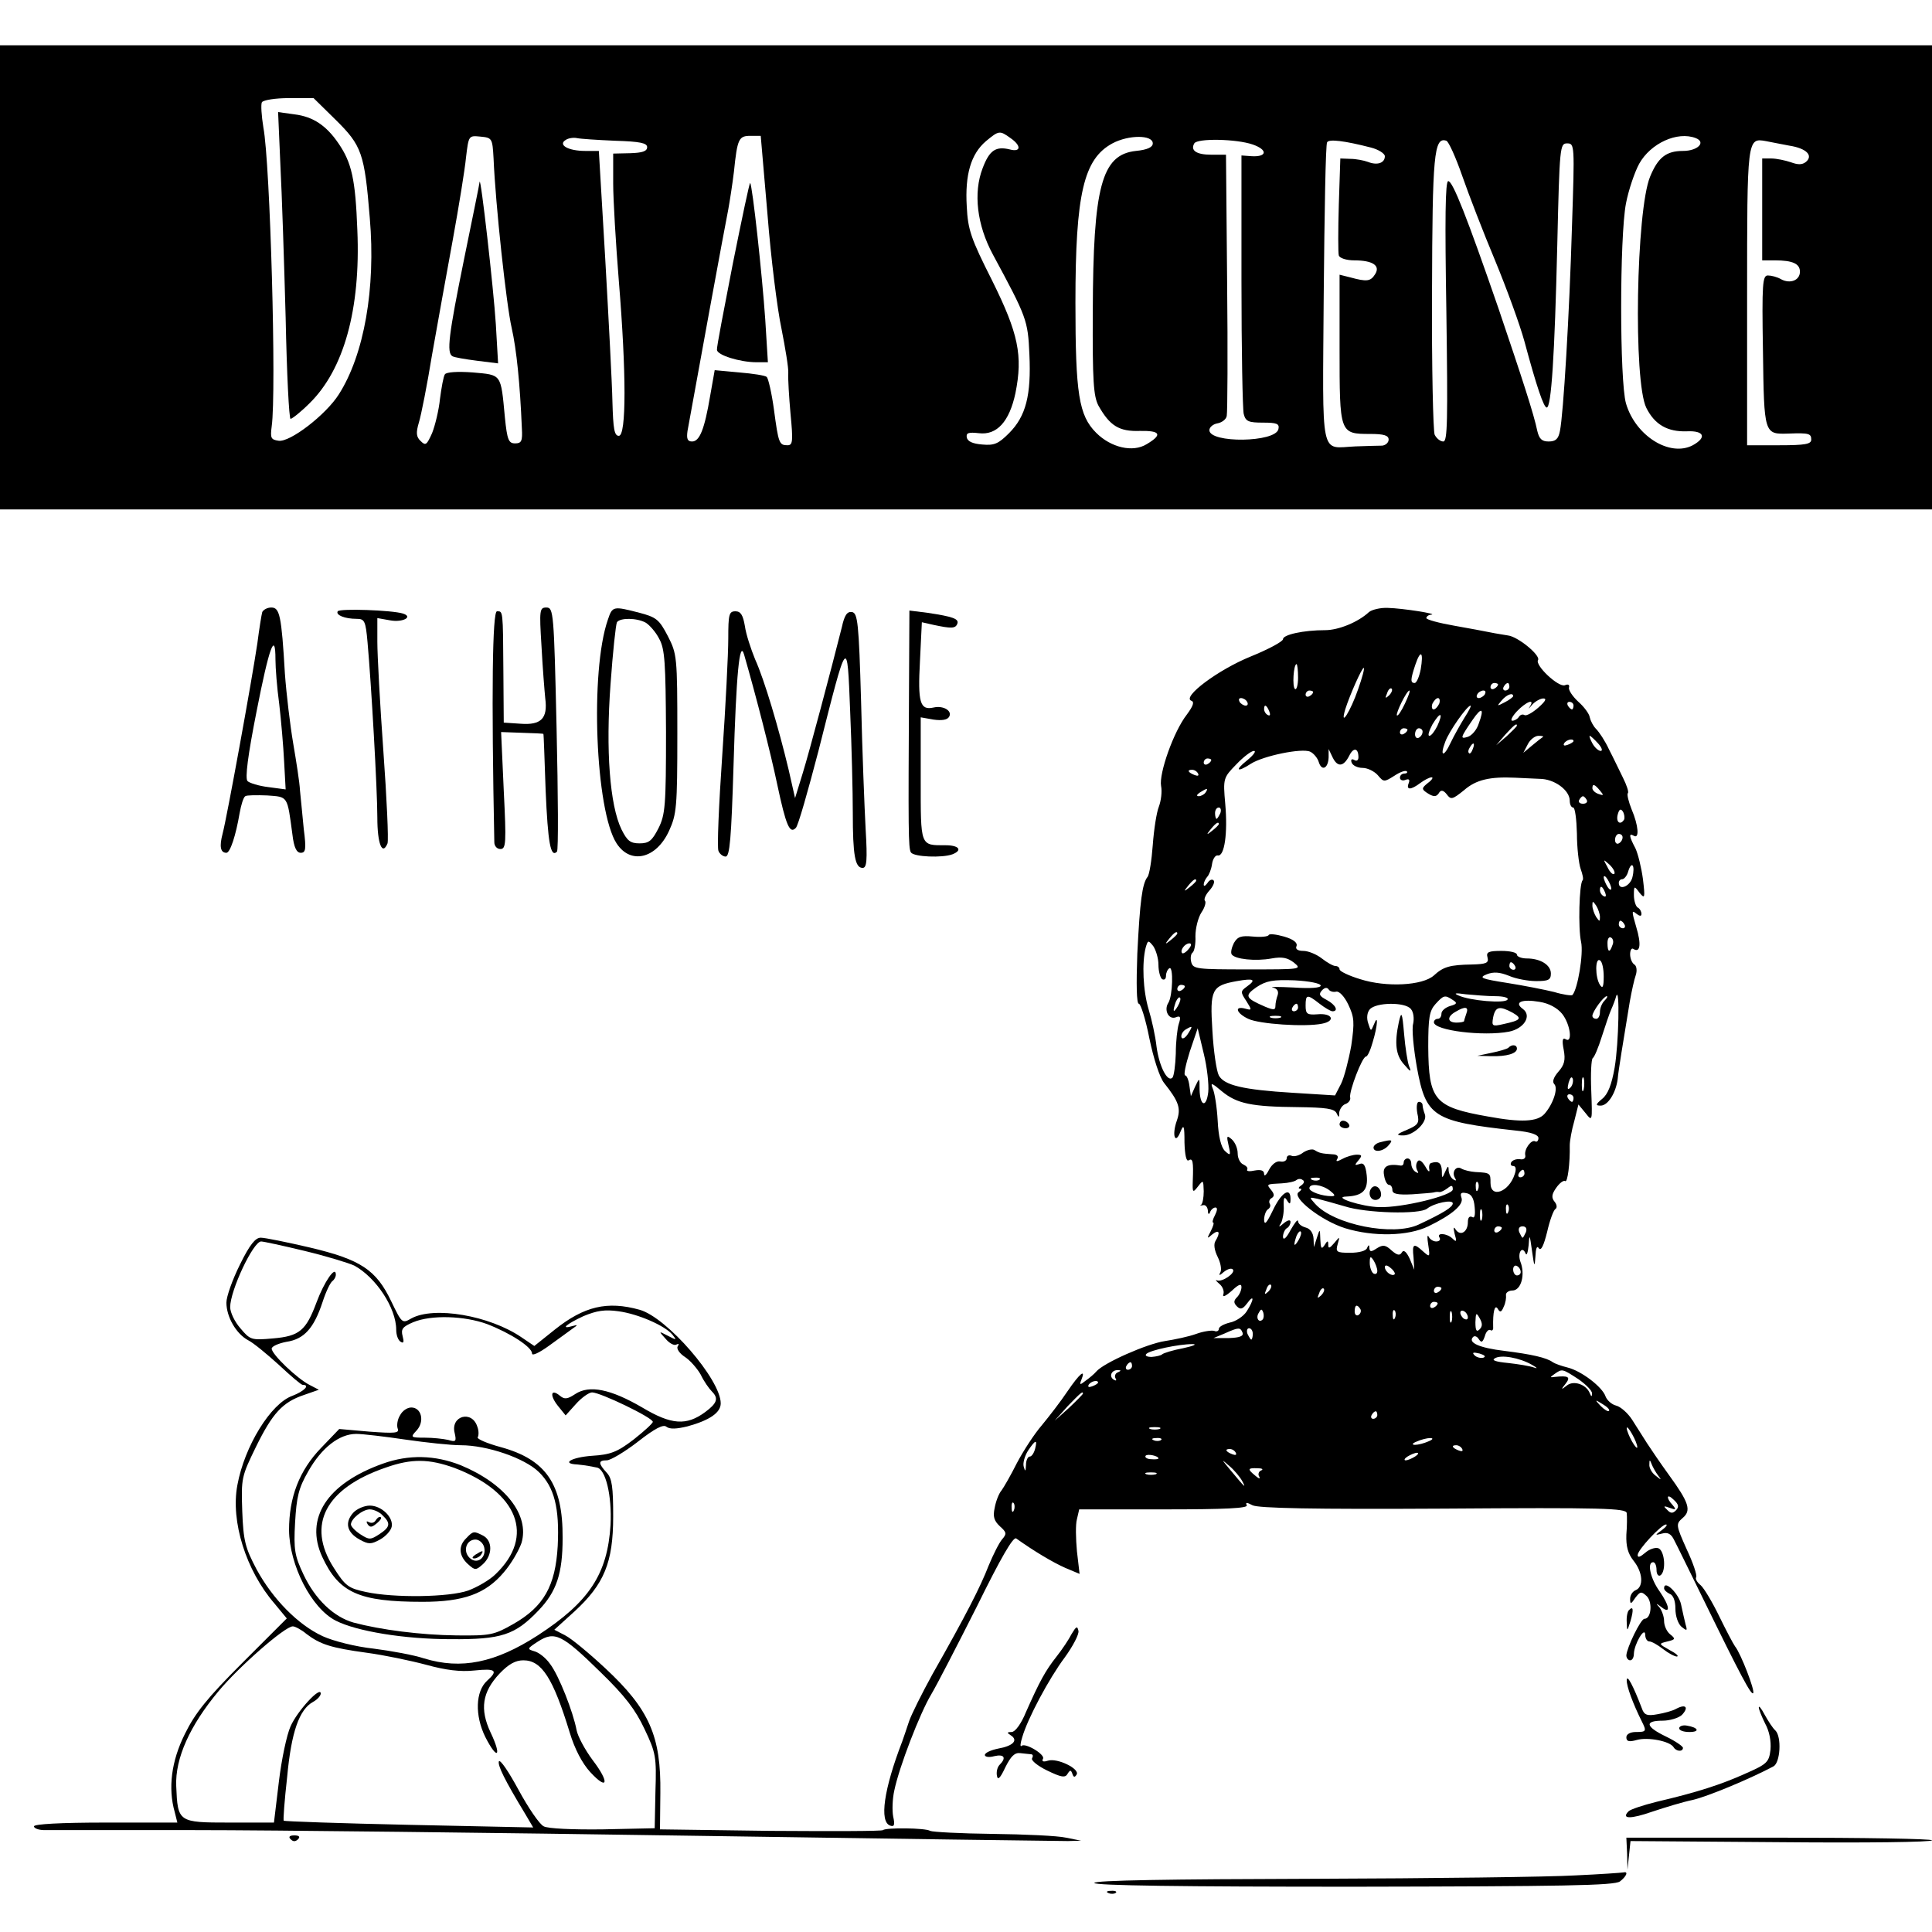 <?xml version="1.0" standalone="no"?>
<!DOCTYPE svg PUBLIC "-//W3C//DTD SVG 20010904//EN"
 "http://www.w3.org/TR/2001/REC-SVG-20010904/DTD/svg10.dtd">
<svg version="1.0" xmlns="http://www.w3.org/2000/svg"
 width="512pt" height="512pt" viewBox="0 0 512 512"
 preserveAspectRatio="xMidYMid meet">
<g transform="translate(0,512) scale(0.1,-0.1)"
fill="#000000" stroke="none">
<path d="M0 4385 l0 -615 2560 0 2560 0 0 615 0 615 -2560 0 -2560 0 0 -615z
m889 418 c70 -69 77 -89 91 -261 16 -186 -15 -362 -82 -467 -34 -54 -130 -128
-160 -123 -20 3 -22 7 -18 38 13 91 -4 698 -22 792 -5 31 -7 61 -4 67 4 6 36
11 72 11 l65 0 58 -57z m1789 -49 c29 -20 28 -38 -2 -30 -37 9 -54 -2 -72 -50
-25 -65 -15 -150 27 -228 90 -167 93 -174 97 -265 5 -108 -9 -164 -54 -209
-28 -28 -39 -33 -71 -30 -25 2 -39 8 -41 19 -2 12 5 14 32 11 48 -6 81 31 97
106 20 100 8 158 -62 299 -56 111 -64 134 -67 196 -5 84 11 139 51 173 34 28
36 29 65 8z m-1370 -54 c5 -121 34 -389 48 -449 13 -58 22 -147 27 -266 2 -34
-1 -40 -18 -40 -17 0 -21 9 -27 69 -11 117 -8 112 -85 119 -41 3 -70 1 -74 -5
-4 -6 -9 -35 -13 -65 -3 -30 -13 -71 -21 -91 -14 -31 -17 -34 -30 -21 -12 11
-13 22 -5 49 6 19 22 100 35 180 14 80 39 217 55 305 16 88 32 186 35 218 7
58 7 58 38 55 31 -3 32 -4 35 -58z m322 47 c66 -2 85 -6 85 -17 0 -11 -13 -15
-45 -16 l-45 -1 0 -79 c0 -43 7 -160 15 -259 20 -244 20 -410 0 -410 -12 0
-15 18 -17 90 -1 50 -10 219 -19 378 l-17 287 -36 0 c-45 0 -73 16 -52 29 7 5
21 7 30 5 9 -2 54 -5 101 -7z m404 -196 c9 -115 26 -251 37 -302 10 -51 19
-104 18 -118 -1 -14 2 -63 6 -108 7 -72 6 -83 -8 -83 -22 0 -24 5 -36 95 -6
44 -15 82 -19 86 -4 4 -37 9 -73 12 l-65 6 -12 -68 c-15 -89 -28 -121 -48
-121 -12 0 -15 7 -12 28 18 101 101 554 108 587 4 22 11 67 15 100 9 88 13 95
44 95 l27 0 18 -209z m1021 189 c0 -10 -14 -17 -45 -20 -91 -10 -113 -95 -114
-425 -1 -186 2 -225 15 -250 30 -53 54 -69 110 -67 55 1 60 -10 18 -35 -37
-23 -95 -9 -134 30 -46 46 -55 103 -55 345 0 289 22 381 98 422 43 23 107 23
107 0z m1439 14 c28 -11 5 -34 -34 -34 -44 0 -66 -17 -87 -68 -37 -89 -45
-543 -10 -613 22 -44 56 -64 108 -62 45 2 53 -16 15 -37 -61 -32 -152 25 -177
111 -17 60 -17 441 0 530 7 36 23 83 35 105 30 54 101 87 150 68z m-1174 -17
c40 -14 38 -33 -2 -31 l-28 2 0 -332 c0 -182 3 -341 6 -353 5 -20 13 -23 51
-23 37 0 44 -3 41 -17 -7 -36 -183 -38 -183 -3 0 8 10 16 21 18 12 2 24 11 25
20 2 9 3 169 1 355 l-3 337 -39 0 c-39 0 -56 11 -45 30 8 14 112 12 155 -3z
m313 -8 c20 -5 37 -16 37 -23 0 -18 -20 -25 -45 -15 -11 4 -32 8 -46 8 l-27 1
-4 -122 c-2 -68 -2 -129 0 -135 2 -7 20 -13 41 -13 49 0 70 -14 55 -37 -12
-19 -22 -20 -66 -8 l-28 7 0 -195 c0 -226 0 -227 81 -227 37 0 49 -4 49 -15 0
-8 -8 -15 -17 -16 -10 0 -42 -1 -71 -2 -95 -4 -87 -42 -84 403 2 216 5 398 9
403 5 9 46 4 116 -14z m242 -75 c17 -49 56 -150 87 -224 31 -75 66 -171 78
-215 32 -119 51 -175 59 -175 12 0 21 136 28 433 6 259 7 267 26 267 20 0 20
-4 13 -217 -7 -239 -23 -502 -32 -545 -4 -21 -11 -28 -30 -28 -18 0 -25 7 -30
28 -9 44 -39 136 -103 325 -84 243 -121 337 -133 337 -8 0 -9 -101 -5 -345 4
-290 3 -345 -8 -345 -8 0 -18 8 -23 18 -4 9 -8 179 -7 377 1 364 5 413 38 402
6 -2 25 -44 42 -93z m867 80 c45 -7 64 -26 44 -43 -10 -8 -21 -8 -40 -1 -15 5
-38 10 -52 10 l-24 0 0 -135 0 -135 34 0 c47 0 66 -9 66 -30 0 -23 -26 -33
-50 -20 -10 6 -26 10 -35 10 -14 0 -16 -21 -13 -200 3 -222 3 -221 68 -219 54
2 60 0 60 -16 0 -12 -16 -15 -85 -15 l-85 0 0 393 c0 421 0 422 50 413 14 -3
42 -8 62 -12z"/>
<path d="M743 4684 c4 -76 10 -259 14 -406 3 -148 9 -268 13 -268 4 0 27 18
50 41 91 89 136 249 127 459 -5 135 -15 179 -50 230 -32 47 -67 71 -117 77
l-43 6 6 -139z"/>
<path d="M1271 4638 c0 -4 -19 -96 -41 -204 -41 -202 -47 -249 -31 -258 4 -3
34 -8 65 -12 l56 -7 -6 104 c-6 94 -40 394 -43 377z"/>
<path d="M1942 4421 c-23 -119 -43 -221 -42 -228 0 -14 61 -33 105 -33 l30 0
-7 113 c-8 117 -34 356 -40 362 -2 1 -22 -95 -46 -214z"/>
<path d="M695 3498 c-2 -7 -8 -44 -13 -83 -15 -101 -81 -463 -92 -504 -9 -34
-6 -51 10 -51 10 0 25 46 35 105 4 22 10 42 15 45 4 3 31 3 58 2 56 -4 53 0
67 -104 4 -34 11 -48 22 -48 13 0 15 9 8 63 -3 34 -8 80 -10 102 -1 22 -10 78
-18 125 -8 47 -18 130 -22 185 -9 155 -14 175 -36 175 -11 0 -21 -6 -24 -12z
m35 -126 c0 -22 4 -74 10 -118 5 -43 11 -112 13 -153 l4 -73 -45 6 c-26 3 -51
11 -56 16 -7 7 1 69 24 185 33 169 50 216 50 137z"/>
<path d="M895 3500 c-6 -10 19 -20 50 -20 21 0 24 -5 29 -62 10 -111 26 -391
26 -465 0 -69 13 -102 27 -68 3 10 -2 119 -11 244 -9 124 -16 255 -16 290 l0
63 34 -6 c33 -6 62 9 34 18 -28 9 -168 14 -173 6z"/>
<path d="M1435 3408 c3 -57 8 -119 10 -139 7 -53 -11 -71 -65 -67 l-45 3 -1
135 c-1 165 -1 160 -17 160 -12 0 -15 -216 -7 -612 0 -10 7 -18 16 -18 15 0
16 15 9 155 l-7 155 56 -2 c31 -1 56 -2 56 -3 1 0 3 -67 6 -150 6 -138 13
-179 30 -162 4 3 3 150 -1 327 -7 307 -8 320 -27 320 -18 0 -19 -6 -13 -102z"/>
<path d="M1611 3478 c-48 -137 -33 -507 23 -593 37 -57 105 -41 139 33 20 44
22 62 22 257 0 205 -1 212 -25 259 -23 44 -30 50 -75 62 -70 18 -72 18 -84
-18z m100 -8 c10 -6 27 -25 36 -43 15 -27 17 -63 18 -247 0 -195 -2 -219 -20
-255 -17 -33 -25 -40 -50 -40 -25 0 -33 7 -48 37 -31 64 -42 210 -29 385 6 85
14 159 17 164 8 12 52 12 76 -1z"/>
<path d="M3628 3498 c-29 -27 -81 -48 -116 -48 -58 0 -112 -12 -112 -24 0 -6
-39 -27 -86 -46 -86 -35 -182 -107 -157 -117 9 -3 5 -14 -12 -37 -35 -45 -74
-156 -68 -189 3 -15 0 -39 -6 -55 -6 -15 -13 -60 -16 -101 -3 -41 -9 -79 -14
-85 -14 -18 -20 -63 -27 -203 -3 -82 -2 -133 4 -133 5 0 18 -41 28 -92 11 -53
27 -103 39 -118 39 -49 45 -67 34 -99 -14 -39 -5 -66 9 -31 9 22 11 18 11 -28
1 -33 5 -51 11 -47 11 7 13 -3 11 -54 -1 -32 0 -33 14 -15 14 18 14 17 15 -13
0 -17 -3 -33 -7 -36 -5 -2 -2 -2 5 -1 6 2 12 -4 13 -14 0 -10 3 -12 6 -4 2 6
9 12 14 12 6 0 5 -8 -1 -20 -6 -11 -8 -20 -5 -20 3 0 0 -10 -6 -22 -11 -21
-11 -22 4 -9 18 14 22 5 8 -18 -5 -8 -3 -24 6 -42 8 -16 11 -34 7 -41 -5 -9
-2 -9 9 1 10 8 20 11 24 7 9 -9 -29 -35 -42 -29 -5 2 -3 -1 6 -9 9 -7 14 -20
11 -28 -3 -9 6 -5 22 9 19 18 26 20 26 10 0 -8 -5 -20 -12 -27 -9 -9 -9 -15 0
-24 9 -9 15 -8 27 8 19 26 19 10 -1 -21 -8 -13 -29 -27 -45 -30 -16 -4 -29
-11 -29 -17 0 -5 -6 -8 -12 -5 -7 2 -29 -1 -48 -8 -19 -7 -57 -15 -83 -19 -47
-7 -163 -58 -182 -81 -5 -6 -18 -17 -28 -24 -15 -12 -17 -12 -11 3 12 30 -5
16 -37 -31 -18 -27 -49 -67 -68 -90 -20 -23 -49 -68 -66 -100 -16 -32 -35 -65
-41 -73 -7 -8 -15 -29 -18 -46 -5 -23 -2 -34 14 -49 18 -16 18 -20 6 -34 -8
-9 -24 -41 -36 -70 -22 -57 -61 -133 -149 -288 -28 -51 -56 -107 -62 -125 -6
-18 -14 -42 -18 -53 -49 -127 -61 -213 -32 -223 11 -4 13 2 8 24 -3 16 -2 47
3 69 13 63 68 205 98 255 15 25 69 130 121 233 64 130 96 185 104 180 46 -33
98 -64 130 -78 l38 -16 -7 60 c-3 33 -4 71 0 85 l6 26 226 0 c161 0 223 3 218
11 -4 8 0 8 15 0 15 -8 160 -11 506 -9 425 3 485 1 486 -12 1 -8 1 -34 -1 -57
-1 -31 4 -50 19 -69 25 -31 27 -69 6 -78 -8 -3 -15 -13 -15 -23 0 -15 2 -15
14 3 13 17 16 17 30 4 16 -16 12 -60 -6 -60 -10 0 -47 -77 -48 -97 0 -7 5 -13
10 -13 6 0 10 8 10 18 1 25 29 73 30 50 0 -10 5 -18 11 -18 6 0 22 -9 36 -20
14 -11 31 -20 37 -20 6 1 -2 8 -19 17 -30 17 -30 17 -6 23 21 5 22 7 7 19 -9
7 -16 23 -16 35 0 12 -6 28 -12 36 -11 12 -10 12 5 1 25 -20 22 3 -5 42 -24
33 -34 77 -17 77 5 0 9 -9 9 -21 0 -11 5 -17 10 -14 16 10 12 65 -5 72 -9 3
-25 -3 -35 -12 -13 -11 -20 -14 -20 -6 0 14 63 81 75 81 5 0 0 -7 -11 -15 -19
-14 -19 -14 1 -9 15 4 24 -1 32 -18 7 -13 40 -81 75 -152 102 -209 129 -259
134 -253 6 5 -33 106 -48 124 -5 7 -24 43 -42 80 -18 37 -40 74 -49 82 -9 7
-15 17 -12 21 3 5 -8 38 -25 74 -29 65 -29 67 -11 83 24 20 17 41 -36 114 -21
29 -47 67 -58 84 -11 17 -29 46 -40 63 -11 17 -30 34 -42 37 -12 3 -24 14 -28
24 -8 25 -64 68 -101 77 -16 4 -33 10 -39 14 -16 12 -56 21 -128 30 -67 8 -98
22 -83 37 4 4 11 1 15 -6 7 -10 10 -9 16 8 3 12 10 19 15 16 4 -3 8 1 7 8 -1
40 4 61 12 49 6 -11 10 -10 16 5 5 10 7 24 6 31 -1 6 7 12 17 12 23 0 35 42
21 77 -8 23 5 43 14 21 3 -7 6 3 8 22 2 31 3 29 9 -15 6 -43 7 -45 9 -15 1 22
4 30 9 22 6 -8 13 7 22 43 7 31 17 58 22 61 5 3 4 12 -2 19 -9 11 -8 20 4 37
9 13 20 21 24 18 6 -5 13 46 12 95 0 11 5 40 12 64 l11 44 19 -23 c18 -23 18
-22 15 59 -2 45 0 84 4 87 4 2 15 28 24 57 9 28 20 61 25 72 5 11 11 27 13 35
10 30 7 -125 -4 -189 -8 -46 -18 -71 -33 -83 -18 -15 -18 -18 -4 -18 19 0 40
33 45 70 2 24 14 95 32 205 5 28 12 60 16 71 4 12 2 25 -4 28 -6 4 -11 16 -11
27 0 11 4 18 9 14 18 -11 21 13 7 59 -12 41 -12 45 0 35 9 -7 14 -8 14 -1 0 6
-4 14 -10 17 -5 3 -10 18 -10 33 0 25 1 25 15 6 14 -17 15 -14 9 36 -4 30 -13
67 -20 82 -17 32 -18 41 -4 33 15 -9 12 28 -6 70 -8 20 -13 40 -10 43 3 3 -3
21 -13 41 -10 20 -26 54 -37 75 -10 22 -26 46 -34 54 -8 8 -15 22 -17 31 -1 9
-15 28 -31 42 -15 14 -26 31 -24 37 2 7 -2 10 -11 6 -17 -6 -80 53 -71 67 7
12 -53 62 -80 65 -11 2 -32 5 -46 8 -14 3 -58 11 -97 18 -40 7 -73 16 -73 20
0 4 6 9 13 9 20 2 -76 17 -115 18 -20 1 -43 -5 -50 -11z m137 -152 c-4 -20
-11 -36 -16 -36 -12 0 -11 10 2 49 14 41 22 34 14 -13z m-325 -22 c0 -19 -4
-33 -8 -30 -8 5 -4 66 4 66 2 0 4 -16 4 -36z m159 -31 c-20 -58 -49 -104 -34
-53 12 38 44 110 49 110 3 0 -4 -26 -15 -57z m371 13 c0 -3 -4 -8 -10 -11 -5
-3 -10 -1 -10 4 0 6 5 11 10 11 6 0 10 -2 10 -4z m30 -6 c0 -5 -5 -10 -11 -10
-5 0 -7 5 -4 10 3 6 8 10 11 10 2 0 4 -4 4 -10z m-319 -23 c-10 -9 -11 -8 -5
6 3 10 9 15 12 12 3 -3 0 -11 -7 -18z m-201 9 c0 -3 -4 -8 -10 -11 -5 -3 -10
-1 -10 4 0 6 5 11 10 11 6 0 10 -2 10 -4z m243 -31 c-9 -19 -18 -33 -21 -31
-4 5 26 66 33 66 3 0 -3 -16 -12 -35z m212 25 c-3 -5 -11 -10 -16 -10 -6 0 -7
5 -4 10 3 6 11 10 16 10 6 0 7 -4 4 -10z m75 -5 c0 -2 -10 -10 -22 -16 -21
-11 -22 -11 -9 4 13 16 31 23 31 12z m-705 -15 c3 -5 2 -10 -4 -10 -5 0 -13 5
-16 10 -3 6 -2 10 4 10 5 0 13 -4 16 -10z m509 -5 c-4 -8 -10 -15 -15 -15 -4
0 -6 7 -3 15 4 8 10 15 15 15 4 0 6 -7 3 -15z m263 -10 c-16 -14 -32 -23 -37
-20 -5 3 -11 1 -15 -5 -3 -5 -11 -10 -17 -10 -6 0 -1 11 12 25 25 26 49 35 34
12 -5 -7 -2 -5 6 5 8 9 22 17 30 17 10 0 5 -8 -13 -24z m93 5 c0 -5 -2 -10 -4
-10 -3 0 -8 5 -11 10 -3 6 -1 10 4 10 6 0 11 -4 11 -10z m-806 -16 c3 -8 2
-12 -4 -9 -6 3 -10 10 -10 16 0 14 7 11 14 -7z m517 -16 c-11 -18 -28 -48 -37
-67 -18 -39 -29 -36 -14 3 10 28 58 96 67 96 3 0 -5 -15 -16 -32z m38 -15 c-5
-17 -19 -33 -30 -36 -20 -6 -19 -2 14 46 24 35 31 30 16 -10z m-110 -7 c-7
-14 -16 -26 -21 -26 -5 0 -1 13 8 30 21 35 30 33 13 -4z m211 1 c0 -2 -12 -14
-27 -28 l-28 -24 24 28 c23 25 31 32 31 24z m-290 -11 c0 -3 -4 -8 -10 -11 -5
-3 -10 -1 -10 4 0 6 5 11 10 11 6 0 10 -2 10 -4z m40 -5 c0 -6 -4 -13 -10 -16
-5 -3 -10 1 -10 9 0 9 5 16 10 16 6 0 10 -4 10 -9z m319 -14 c-2 -1 -15 -11
-28 -22 l-24 -20 12 23 c6 12 19 22 28 22 9 0 14 -1 12 -3z m146 -17 c10 -11
13 -20 7 -20 -6 0 -16 9 -22 20 -6 11 -9 20 -7 20 2 0 12 -9 22 -20z m-65 6
c0 -2 -7 -7 -16 -10 -8 -3 -12 -2 -9 4 6 10 25 14 25 6z m-267 -21 c-3 -9 -8
-14 -10 -11 -3 3 -2 9 2 15 9 16 15 13 8 -4z m-408 -35 c8 -25 25 -16 26 13
l0 22 11 -23 c13 -26 29 -24 44 6 11 22 24 20 24 -5 0 -8 -5 -11 -11 -7 -7 4
-10 1 -7 -7 3 -8 16 -14 29 -14 13 0 31 -9 40 -19 16 -19 17 -19 44 -2 15 10
29 15 33 12 3 -3 0 -6 -6 -6 -7 0 -12 -5 -12 -11 0 -6 7 -9 14 -6 10 4 13 1 9
-9 -7 -18 6 -18 31 1 11 8 24 15 30 15 5 0 1 -7 -10 -15 -16 -13 -17 -16 -4
-25 19 -13 27 -13 35 1 5 6 11 4 19 -6 11 -15 15 -14 46 11 32 28 69 36 135
33 17 -1 46 -2 65 -3 39 0 80 -30 80 -58 0 -10 4 -18 9 -18 5 0 9 -31 10 -69
0 -37 5 -80 10 -94 5 -14 8 -27 5 -30 -9 -9 -12 -128 -4 -163 7 -31 -9 -126
-23 -141 -3 -2 -25 1 -48 8 -24 6 -80 17 -124 24 -70 11 -77 14 -55 23 18 7
34 6 59 -4 18 -8 51 -14 72 -14 32 0 39 3 39 20 0 23 -28 40 -64 40 -14 0 -26
5 -26 10 0 6 -19 10 -41 10 -34 0 -41 -3 -37 -17 4 -15 -3 -18 -41 -19 -59 -1
-76 -6 -101 -29 -30 -27 -126 -32 -195 -10 -30 9 -55 21 -55 26 0 5 -5 9 -11
9 -6 0 -22 9 -36 20 -14 11 -36 20 -49 20 -15 0 -22 5 -18 13 3 9 -9 18 -33
25 -21 6 -39 8 -41 4 -1 -4 -20 -6 -41 -4 -32 3 -41 0 -51 -17 -6 -12 -9 -25
-6 -30 8 -13 63 -19 106 -11 28 5 42 2 59 -11 22 -18 19 -18 -122 -18 -136 0
-145 1 -150 19 -3 11 -1 22 3 25 5 3 9 23 8 44 0 21 7 49 16 63 9 13 13 28 9
31 -3 4 2 16 12 27 10 11 15 23 11 27 -4 4 -11 1 -16 -7 -6 -8 -10 -10 -10 -4
0 5 4 14 9 20 5 5 11 20 13 34 2 14 9 24 15 23 18 -4 27 59 20 137 -6 67 -5
69 29 104 19 20 40 36 47 36 7 0 -1 -11 -18 -25 -34 -27 -27 -33 10 -9 33 21
135 42 157 32 9 -4 20 -17 23 -28z m-285 6 c0 -3 -4 -8 -10 -11 -5 -3 -10 -1
-10 4 0 6 5 11 10 11 6 0 10 -2 10 -4z m-35 -36 c3 -6 -1 -7 -9 -4 -18 7 -21
14 -7 14 6 0 13 -4 16 -10z m1065 -45 c11 -13 10 -14 -4 -9 -9 3 -16 10 -16
15 0 13 6 11 20 -6z m-1045 -5 c-3 -5 -12 -10 -18 -10 -7 0 -6 4 3 10 19 12
23 12 15 0z m1010 -20 c3 -5 -1 -10 -10 -10 -9 0 -13 5 -10 10 3 6 8 10 10 10
2 0 7 -4 10 -10z m-971 -35 c-4 -8 -8 -15 -10 -15 -2 0 -4 7 -4 15 0 8 4 15
10 15 5 0 7 -7 4 -15z m1070 -17 c-10 -16 -22 -7 -17 13 4 15 8 17 14 8 4 -7
5 -17 3 -21z m-1074 -12 c0 -2 -8 -10 -17 -17 -16 -13 -17 -12 -4 4 13 16 21
21 21 13z m1070 -35 c0 -6 -4 -13 -10 -16 -5 -3 -10 1 -10 9 0 9 5 16 10 16 6
0 10 -4 10 -9z m-22 -97 c-4 -3 -12 5 -18 18 -12 22 -12 22 6 6 10 -10 15 -20
12 -24z m48 -9 c-6 -24 -36 -36 -36 -15 0 6 4 10 9 10 5 0 13 9 16 21 9 29 19
16 11 -16z m-56 -30 c0 -5 -5 -3 -10 5 -5 8 -10 20 -10 25 0 6 5 3 10 -5 5 -8
10 -19 10 -25z m-1100 21 c0 -2 -8 -10 -17 -17 -16 -13 -17 -12 -4 4 13 16 21
21 21 13z m1084 -32 c3 -8 2 -12 -4 -9 -6 3 -10 10 -10 16 0 14 7 11 14 -7z
m-14 -64 c0 -13 -1 -13 -10 0 -5 8 -10 22 -10 30 0 13 1 13 10 0 5 -8 10 -22
10 -30z m65 -20 c3 -5 1 -10 -4 -10 -6 0 -11 5 -11 10 0 6 2 10 4 10 3 0 8 -4
11 -10z m-1185 -24 c0 -2 -8 -10 -17 -17 -16 -13 -17 -12 -4 4 13 16 21 21 21
13z m1153 -31 c-7 -21 -13 -19 -13 6 0 11 4 18 10 14 5 -3 7 -12 3 -20z
m-1203 -52 c0 -17 5 -35 10 -38 6 -3 10 1 10 9 0 8 4 17 9 20 11 7 9 -74 -3
-92 -12 -19 1 -45 20 -38 12 5 14 1 8 -17 -4 -12 -8 -48 -8 -79 -1 -31 -5 -60
-9 -64 -13 -13 -35 30 -42 82 -3 28 -13 73 -21 99 -15 50 -18 123 -8 163 6 21
7 21 20 5 7 -10 14 -32 14 -50z m80 42 c-7 -9 -15 -13 -17 -11 -7 7 7 26 19
26 6 0 6 -6 -2 -15z m1100 -73 c0 -28 -3 -33 -10 -22 -13 20 -13 73 0 65 6 -3
10 -23 10 -43z m-235 28 c3 -5 1 -10 -4 -10 -6 0 -11 5 -11 10 0 6 2 10 4 10
3 0 8 -4 11 -10z m-710 -54 c-18 -13 -18 -15 -2 -39 15 -24 15 -25 -3 -20 -30
8 -24 -12 8 -27 29 -14 150 -22 195 -13 38 7 28 29 -12 25 -27 -2 -31 1 -31
23 0 30 4 31 37 5 14 -11 30 -20 34 -20 17 0 9 17 -15 30 -19 10 -22 15 -13
25 7 8 14 9 18 3 3 -5 12 -8 20 -6 8 2 22 -13 32 -34 16 -34 17 -46 8 -109 -7
-39 -19 -85 -27 -101 l-16 -31 -112 7 c-132 8 -182 20 -196 46 -6 11 -14 64
-17 118 -7 110 -2 120 65 132 45 8 52 4 27 -14z m195 2 c0 -6 -27 -8 -72 -5
-40 2 -65 2 -55 0 12 -3 16 -10 13 -20 -3 -8 -6 -21 -6 -29 0 -11 -5 -11 -27
-2 -53 23 -56 29 -23 52 26 17 43 20 101 18 38 -2 69 -8 69 -14z m-360 -2 c0
-3 -4 -8 -10 -11 -5 -3 -10 -1 -10 4 0 6 5 11 10 11 6 0 10 -2 10 -4z m823
-26 c21 0 36 -4 32 -9 -6 -11 -100 -3 -130 11 -14 6 -8 7 20 3 22 -2 57 -5 78
-5z m-842 -27 c-12 -20 -14 -14 -5 12 4 9 9 14 11 11 3 -2 0 -13 -6 -23z m729
17 c13 -8 11 -11 -7 -16 -13 -4 -23 -13 -23 -20 0 -8 -4 -14 -10 -14 -5 0 -10
-4 -10 -9 0 -22 131 -38 199 -25 40 8 61 42 37 60 -25 18 -3 27 44 19 25 -4
47 -16 60 -32 22 -28 28 -79 9 -67 -8 5 -10 -3 -5 -28 5 -27 2 -40 -14 -58
-13 -15 -17 -27 -11 -33 11 -11 -3 -53 -26 -79 -19 -21 -62 -23 -149 -7 -143
25 -158 43 -159 185 0 77 3 95 19 113 22 24 25 25 46 11z m402 -2 c-7 -7 -12
-20 -12 -30 0 -10 -4 -18 -10 -18 -5 0 -10 3 -10 8 0 11 30 52 38 52 3 0 1 -5
-6 -12z m-812 -18 c0 -5 -5 -10 -11 -10 -5 0 -7 5 -4 10 3 6 8 10 11 10 2 0 4
-4 4 -10z m299 -4 c7 -8 9 -25 6 -39 -4 -13 1 -65 10 -116 24 -131 43 -143
261 -167 41 -4 61 -11 61 -20 0 -7 -4 -11 -8 -9 -10 7 -30 -20 -27 -36 2 -8
-4 -13 -14 -11 -9 1 -19 -2 -23 -8 -3 -5 -1 -10 5 -10 7 0 9 -8 4 -22 -15 -47
-64 -65 -64 -23 0 26 0 27 -40 29 -14 1 -30 5 -37 9 -14 9 -27 -9 -17 -25 4
-7 3 -8 -4 -4 -7 4 -12 15 -13 24 0 14 -2 13 -9 -3 -8 -19 -9 -19 -9 3 -1 20
-9 26 -28 20 -5 -1 -7 -9 -5 -18 1 -8 -4 -4 -11 9 -9 15 -17 20 -21 12 -4 -6
-4 -16 0 -23 4 -7 3 -8 -4 -4 -7 4 -12 14 -12 22 0 8 -4 14 -10 14 -5 0 -10
-5 -10 -10 0 -6 -3 -9 -7 -9 -36 6 -50 -2 -45 -26 2 -14 8 -25 13 -25 5 0 9
-6 9 -14 0 -10 14 -13 53 -11 28 2 54 4 57 5 3 1 9 2 14 1 4 -1 14 4 22 10 11
9 14 8 14 -3 0 -16 -133 -49 -195 -47 -46 1 -126 27 -87 28 44 2 58 17 54 56
-3 27 -8 35 -20 30 -12 -4 -13 -3 -2 10 10 12 10 15 -4 15 -10 0 -27 -5 -38
-11 -15 -8 -19 -8 -14 0 4 7 -1 12 -13 12 -29 2 -34 3 -47 11 -6 4 -19 1 -30
-6 -10 -8 -24 -12 -31 -9 -7 3 -13 0 -13 -6 0 -7 -8 -11 -17 -9 -10 2 -22 -7
-30 -22 -7 -14 -13 -19 -13 -11 0 9 -8 12 -25 9 -13 -3 -22 -2 -20 2 3 5 -2
10 -10 14 -8 3 -15 16 -15 29 0 14 -7 30 -16 38 -13 11 -14 9 -8 -17 6 -26 5
-28 -10 -14 -10 10 -17 38 -19 80 -2 36 -8 74 -13 85 -7 17 -3 16 24 -7 40
-33 79 -41 202 -42 74 -1 96 -4 102 -16 6 -13 7 -12 7 1 1 9 8 20 16 23 9 3
15 11 13 18 -3 16 32 108 42 108 4 0 12 17 18 39 13 43 15 77 3 46 -8 -19 -8
-19 -15 3 -5 14 -3 29 4 37 16 19 94 20 109 1z m147 -12 c-3 -9 -6 -18 -6 -20
0 -2 -9 -4 -20 -4 -25 0 -26 16 -2 29 25 15 35 13 28 -5z m123 2 c26 -15 21
-20 -25 -30 -30 -7 -31 -5 -27 18 6 29 17 31 52 12z m-616 -13 c-7 -2 -19 -2
-25 0 -7 3 -2 5 12 5 14 0 19 -2 13 -5z m-245 -43 c-7 -11 -15 -15 -17 -9 -2
6 3 15 10 20 20 12 21 11 7 -11z m54 -154 c-5 -43 -22 -38 -23 7 0 32 0 32
-12 7 l-11 -25 -4 28 c-2 15 -7 27 -11 27 -5 0 1 28 12 63 l21 62 16 -67 c9
-36 14 -83 12 -102z m960 12 c-8 -8 -9 -4 -5 13 4 13 8 18 11 10 2 -7 -1 -18
-6 -23z m35 -5 c-3 -10 -5 -4 -5 12 0 17 2 24 5 18 2 -7 2 -21 0 -30z m-27
-23 c0 -5 -2 -10 -4 -10 -3 0 -8 5 -11 10 -3 6 -1 10 4 10 6 0 11 -4 11 -10z
m-130 -200 c0 -5 -5 -10 -11 -10 -5 0 -7 5 -4 10 3 6 8 10 11 10 2 0 4 -4 4
-10z m-591 -31 c-8 -5 -9 -9 -4 -9 6 0 4 -4 -3 -9 -21 -13 59 -76 123 -96 75
-23 166 -21 220 5 64 31 95 58 88 76 -4 12 -1 15 13 12 13 -2 20 -13 22 -37 2
-21 0 -31 -7 -26 -7 3 -11 -2 -11 -14 0 -25 -19 -38 -32 -20 -6 10 -7 6 -3
-11 6 -20 5 -23 -6 -12 -15 14 -43 16 -34 2 3 -5 0 -10 -9 -10 -8 0 -17 6 -20
13 -4 6 -4 -3 -1 -22 5 -33 4 -33 -13 -18 -26 24 -30 21 -26 -15 l2 -33 -12
29 c-9 19 -16 25 -21 17 -5 -9 -12 -8 -27 5 -16 15 -23 16 -39 6 -15 -10 -19
-10 -20 0 0 10 -2 10 -6 1 -2 -8 -22 -13 -45 -13 -36 0 -39 2 -33 23 6 21 6
21 -9 3 -12 -14 -16 -16 -16 -5 0 12 -2 12 -10 -1 -8 -12 -10 -8 -11 15 -1 29
-1 30 -9 5 l-8 -25 -1 23 c-1 15 -9 26 -21 29 -11 3 -20 10 -20 17 -1 6 -9 -5
-20 -24 -11 -21 -19 -28 -20 -18 0 9 5 20 10 23 6 3 10 11 10 17 0 6 -7 5 -17
-3 -14 -12 -16 -12 -8 0 4 8 8 28 7 45 -1 22 2 26 8 16 8 -13 10 -12 10 3 0
33 -25 16 -47 -31 -16 -33 -22 -40 -23 -25 0 12 5 25 10 28 6 4 8 10 5 15 -3
5 -1 12 5 15 8 5 7 11 -1 21 -13 16 -14 16 28 18 18 1 35 5 39 9 4 3 11 4 16
0 6 -3 4 -9 -3 -14z m48 15 c-3 -3 -12 -4 -19 -1 -8 3 -5 6 6 6 11 1 17 -2 13
-5z m420 -26 c-3 -8 -6 -5 -6 6 -1 11 2 17 5 13 3 -3 4 -12 1 -19z m-393 -3
c14 -11 16 -15 5 -15 -26 0 -59 12 -59 21 0 14 33 10 54 -6z m40 -42 c56 -18
198 -22 218 -6 19 15 68 25 68 14 0 -10 -24 -25 -90 -56 -67 -32 -225 -1 -275
55 -16 18 -16 18 7 13 12 -3 45 -12 72 -20z m433 -15 c-3 -8 -6 -5 -6 6 -1 11
2 17 5 13 3 -3 4 -12 1 -19z m-70 -20 c-3 -7 -5 -2 -5 12 0 14 2 19 5 13 2 -7
2 -19 0 -25z m53 -22 c0 -3 -4 -8 -10 -11 -5 -3 -10 -1 -10 4 0 6 5 11 10 11
6 0 10 -2 10 -4z m64 -11 c-4 -8 -7 -15 -9 -15 -2 0 -5 7 -9 15 -3 9 0 15 9
15 9 0 12 -6 9 -15z m-603 -22 c-12 -20 -14 -14 -5 12 4 9 9 14 11 11 3 -2 0
-13 -6 -23z m209 -81 c0 -7 -4 -10 -10 -7 -5 3 -10 16 -10 28 0 18 2 19 10 7
5 -8 10 -21 10 -28z m46 -9 c-7 -7 -26 7 -26 19 0 6 6 6 15 -2 9 -7 13 -15 11
-17z m334 6 c0 -5 -4 -9 -10 -9 -5 0 -10 7 -10 16 0 8 5 12 10 9 6 -3 10 -10
10 -16z m-669 -52 c-10 -9 -11 -8 -5 6 3 10 9 15 12 12 3 -3 0 -11 -7 -18z
m140 -10 c-10 -9 -11 -8 -5 6 3 10 9 15 12 12 3 -3 0 -11 -7 -18z m319 19 c0
-3 -4 -8 -10 -11 -5 -3 -10 -1 -10 4 0 6 5 11 10 11 6 0 10 -2 10 -4z m-10
-40 c0 -3 -4 -8 -10 -11 -5 -3 -10 -1 -10 4 0 6 5 11 10 11 6 0 10 -2 10 -4z
m-205 -15 c3 -5 1 -12 -5 -16 -5 -3 -10 1 -10 9 0 18 6 21 15 7z m-259 -28
c-10 -10 -19 5 -10 18 6 11 8 11 12 0 2 -7 1 -15 -2 -18z m351 5 c-3 -8 -6 -5
-6 6 -1 11 2 17 5 13 3 -3 4 -12 1 -19z m150 -10 c-3 -7 -5 -2 -5 12 0 14 2
19 5 13 2 -7 2 -19 0 -25z m43 11 c0 -6 -4 -7 -10 -4 -5 3 -10 11 -10 16 0 6
5 7 10 4 6 -3 10 -11 10 -16z m31 -32 c-8 -8 -11 -3 -11 19 1 25 2 27 11 11 8
-14 8 -22 0 -30z m-628 -9 c3 -9 -8 -13 -36 -14 l-41 0 29 12 c38 17 42 17 48
2z m27 -3 c0 -8 -2 -15 -4 -15 -2 0 -6 7 -10 15 -3 8 -1 15 4 15 6 0 10 -7 10
-15z m-185 -38 c-27 -5 -52 -13 -55 -16 -3 -3 -15 -6 -28 -7 -12 0 -19 3 -14
8 10 10 86 26 122 26 14 0 3 -5 -25 -11z m796 -25 c-7 -2 -18 1 -23 6 -8 8 -4
9 13 5 13 -4 18 -8 10 -11z m129 -19 c14 -8 16 -11 5 -7 -11 4 -42 9 -69 12
-31 3 -44 7 -35 12 16 11 66 2 99 -17z m-1060 -3 c0 -5 -5 -10 -11 -10 -5 0
-7 5 -4 10 3 6 8 10 11 10 2 0 4 -4 4 -10z m-38 -17 c-6 -2 -9 -10 -6 -15 4
-7 2 -8 -5 -4 -13 9 -5 26 12 25 9 0 8 -2 -1 -6z m1221 -18 c20 -14 37 -31 36
-38 0 -9 -2 -9 -6 1 -9 23 -43 35 -61 20 -15 -12 -16 -11 -3 5 14 18 8 22 -29
18 -13 -2 -13 -1 0 8 20 14 20 14 63 -14z m-1273 -9 c0 -2 -7 -7 -16 -10 -8
-3 -12 -2 -9 4 6 10 25 14 25 6z m-40 -29 c0 -2 -17 -19 -37 -38 l-38 -34 34
38 c33 34 41 42 41 34z m1394 -46 c-2 -3 -12 3 -22 13 -16 17 -16 18 5 5 12
-7 20 -15 17 -18z m-614 -11 c0 -5 -5 -10 -11 -10 -5 0 -7 5 -4 10 3 6 8 10
11 10 2 0 4 -4 4 -10z m-577 -37 c-7 -2 -19 -2 -25 0 -7 3 -2 5 12 5 14 0 19
-2 13 -5z m1266 -48 c0 -5 -6 1 -14 15 -8 14 -14 30 -14 35 0 6 6 -1 14 -15 8
-14 14 -29 14 -35z m-1262 19 c-3 -3 -12 -4 -19 -1 -8 3 -5 6 6 6 11 1 17 -2
13 -5z m708 -4 c-11 -5 -27 -9 -35 -9 -9 0 -8 4 5 9 11 5 27 9 35 9 9 0 8 -4
-5 -9z m-1042 -20 c-3 -11 -9 -20 -14 -20 -5 0 -10 -10 -10 -22 -1 -18 -2 -19
-6 -5 -3 10 3 29 11 42 20 30 26 32 19 5z m1132 0 c3 -6 -1 -7 -9 -4 -18 7
-21 14 -7 14 6 0 13 -4 16 -10z m-600 -10 c3 -6 -1 -7 -9 -4 -18 7 -21 14 -7
14 6 0 13 -4 16 -10z m-205 -15 c0 -2 -9 -3 -19 -2 -11 0 -18 5 -15 9 4 6 34
0 34 -7z m680 5 c-8 -5 -19 -10 -25 -10 -5 0 -3 5 5 10 8 5 20 10 25 10 6 0 3
-5 -5 -10z m-458 -65 c11 -21 8 -18 -32 30 -24 29 -24 29 -2 10 13 -11 28 -29
34 -40z m1102 15 c10 -13 9 -13 -6 -1 -10 7 -18 21 -17 30 0 13 1 14 6 1 3 -8
11 -22 17 -30z m-1052 13 c-6 -2 -9 -10 -5 -16 4 -7 -1 -6 -10 2 -22 18 -21
21 6 20 12 0 16 -3 9 -6z m-279 -10 c-7 -2 -19 -2 -25 0 -7 3 -2 5 12 5 14 0
19 -2 13 -5z m1378 -96 c-8 -8 -14 -8 -23 2 -11 10 -9 11 7 5 16 -6 18 -5 8 7
-19 20 -16 33 3 14 13 -12 14 -19 5 -28z m-1754 1 c-3 -8 -6 -5 -6 6 -1 11 2
17 5 13 3 -3 4 -12 1 -19z"/>
<path d="M3997 2343 c-4 -3 -24 -9 -44 -13 l-38 -8 37 -1 c41 -1 68 7 68 20 0
11 -14 12 -23 2z"/>
<path d="M3707 2411 c-12 -56 -8 -88 14 -112 18 -21 20 -21 13 -4 -4 11 -10
49 -13 85 -5 58 -7 62 -14 31z"/>
<path d="M3756 2170 c6 -26 3 -31 -27 -44 -29 -12 -30 -15 -11 -15 27 -1 66
35 58 56 -3 8 -6 19 -6 24 0 5 -4 9 -10 9 -5 0 -7 -13 -4 -30z"/>
<path d="M3550 2140 c0 -5 7 -10 16 -10 8 0 12 5 9 10 -3 6 -10 10 -16 10 -5
0 -9 -4 -9 -10z"/>
<path d="M3658 2093 c-10 -2 -18 -9 -18 -14 0 -14 26 -11 40 6 13 15 9 16 -22
8z"/>
<path d="M3636 1973 c-12 -12 -6 -33 9 -33 8 0 15 6 15 14 0 17 -14 28 -24 19z"/>
<path d="M1930 3428 c0 -40 -7 -180 -16 -310 -9 -131 -14 -245 -10 -253 3 -8
12 -15 19 -15 11 0 15 47 21 243 7 240 16 334 28 292 32 -111 70 -259 88 -345
23 -108 33 -131 49 -114 6 5 32 97 60 204 78 308 76 305 84 105 4 -92 7 -214
7 -269 0 -113 6 -146 26 -146 11 0 13 19 8 103 -3 56 -9 208 -12 337 -6 210
-9 235 -24 238 -13 2 -20 -8 -27 -40 -29 -115 -86 -330 -104 -388 l-20 -65
-17 75 c-26 109 -64 238 -89 293 -11 27 -24 66 -27 88 -5 29 -11 39 -25 39
-17 0 -19 -8 -19 -72z"/>
<path d="M2409 3299 c-2 -381 -2 -426 5 -438 8 -12 83 -15 110 -5 28 11 17 24
-18 24 -68 0 -66 -5 -66 175 l0 164 34 -6 c21 -3 36 -1 41 7 10 16 -15 31 -41
25 -36 -8 -42 13 -36 123 l5 103 31 -7 c47 -10 58 -10 63 3 5 13 -12 19 -79
29 l-48 6 -1 -203z"/>
<path d="M636 1769 c-20 -40 -36 -85 -36 -101 0 -38 26 -83 58 -100 14 -7 50
-37 81 -65 31 -29 59 -53 63 -53 21 0 4 -17 -27 -29 -57 -20 -127 -133 -146
-237 -18 -96 23 -226 98 -313 l33 -40 -118 -118 c-93 -93 -125 -133 -152 -188
-36 -72 -45 -144 -27 -207 l7 -28 -190 0 c-120 0 -190 -4 -190 -10 0 -5 12
-10 28 -10 15 0 194 0 397 0 204 0 800 -7 1325 -15 525 -8 971 -14 990 -14
l35 1 -40 8 c-22 5 -110 9 -195 10 -85 1 -159 5 -165 8 -12 8 -118 9 -125 2
-3 -3 -137 -3 -298 -2 l-293 4 1 96 c2 151 -29 222 -146 331 -43 40 -90 79
-106 87 l-29 15 54 49 c78 72 102 129 102 251 0 78 -3 101 -17 116 -23 25 -23
33 0 33 10 0 47 22 82 49 46 36 68 47 76 40 9 -7 27 -6 56 1 58 16 88 36 88
61 0 63 -143 228 -215 248 -86 24 -147 9 -224 -52 l-55 -44 -34 23 c-85 58
-232 83 -292 50 -24 -14 -25 -13 -53 45 -40 84 -81 111 -216 143 -60 14 -119
26 -130 26 -14 0 -29 -18 -55 -71z m171 36 c58 -14 117 -32 132 -39 57 -31
111 -112 111 -170 0 -14 5 -28 12 -32 8 -5 9 0 5 15 -5 19 0 25 28 37 48 20
136 17 196 -5 62 -24 119 -61 119 -78 0 -7 19 2 44 20 24 17 52 38 62 45 16
11 16 12 2 8 -35 -10 -17 5 28 26 36 15 57 18 93 13 52 -7 123 -38 143 -62 12
-15 11 -15 -12 -3 -25 13 -25 13 -6 -8 10 -12 23 -19 29 -15 6 3 7 1 3 -5 -4
-6 5 -19 19 -28 14 -9 33 -31 42 -47 8 -17 22 -37 30 -45 18 -18 13 -31 -18
-54 -50 -37 -90 -34 -167 12 -84 49 -140 60 -177 36 -21 -14 -29 -15 -41 -5
-24 20 -28 2 -6 -26 l21 -26 27 30 c15 17 35 31 43 31 22 0 161 -67 161 -78 0
-4 -23 -25 -51 -47 -43 -33 -61 -40 -110 -43 -55 -4 -83 -21 -39 -23 11 -1 25
-3 30 -4 6 -1 15 -3 21 -4 24 -3 41 -75 37 -152 -8 -130 -56 -204 -193 -293
-113 -73 -203 -91 -301 -61 -27 9 -87 20 -134 26 -47 5 -107 20 -135 33 -65
30 -132 98 -175 177 -30 57 -35 75 -38 154 -3 88 -2 92 36 170 44 90 71 119
127 138 l40 14 -25 13 c-33 17 -100 81 -100 96 0 6 18 14 39 18 47 7 73 36 96
106 9 28 21 52 26 55 5 4 9 11 9 17 0 26 -31 -19 -51 -73 -28 -75 -45 -90
-116 -96 -57 -5 -60 -4 -86 27 -15 17 -27 42 -27 56 0 44 61 174 82 174 6 0
57 -11 115 -25z m5 -1015 c37 -28 65 -37 160 -50 45 -6 117 -21 158 -32 51
-14 90 -19 127 -15 57 6 64 0 34 -27 -31 -28 -33 -92 -5 -149 32 -63 45 -53
14 12 -29 62 -22 107 24 156 24 25 42 35 63 35 49 0 79 -48 123 -192 13 -43
33 -81 54 -104 47 -51 52 -28 7 31 -21 28 -40 64 -43 80 -9 48 -47 145 -70
175 -11 16 -30 31 -42 34 -20 6 -19 7 10 26 44 28 63 19 165 -81 66 -64 93
-100 117 -151 30 -63 32 -74 29 -165 l-2 -98 -138 -3 c-80 -1 -145 2 -156 8
-11 5 -41 49 -67 97 -26 48 -49 82 -52 75 -3 -11 14 -47 71 -141 l20 -34 -329
7 c-181 4 -330 9 -332 11 -2 1 2 54 9 116 11 119 32 179 69 199 11 6 20 16 20
22 0 21 -62 -46 -80 -87 -10 -22 -24 -88 -31 -147 l-13 -108 -118 0 c-136 0
-137 1 -141 97 -3 73 36 160 112 251 54 65 176 172 197 172 6 0 23 -9 36 -20z"/>
<path d="M1060 1369 c-7 -11 -9 -27 -6 -35 5 -12 -7 -13 -75 -8 l-80 7 -48
-50 c-58 -60 -85 -131 -85 -218 1 -93 59 -207 124 -240 55 -28 181 -49 305
-49 134 -1 170 11 232 76 48 50 64 98 64 192 1 143 -44 208 -164 241 -37 10
-64 22 -61 26 3 5 3 18 -1 28 -14 45 -72 29 -60 -17 5 -22 3 -24 -17 -18 -13
3 -41 6 -62 6 -38 0 -39 1 -22 19 22 24 13 61 -14 61 -11 0 -24 -9 -30 -21z
m14 -64 c55 -8 121 -15 147 -15 70 0 169 -34 207 -71 41 -40 55 -95 50 -196
-6 -106 -37 -161 -118 -207 -51 -29 -61 -31 -150 -30 -95 1 -202 15 -273 34
-53 15 -102 62 -133 128 -23 49 -26 65 -22 137 4 68 9 91 35 136 35 62 82 99
127 99 17 0 76 -7 130 -15z"/>
<path d="M1014 1241 c-148 -53 -207 -145 -160 -247 44 -95 97 -119 266 -119
108 0 167 21 215 78 20 23 40 58 47 78 22 74 -43 157 -161 206 -68 27 -138 29
-207 4z m190 -11 c169 -64 215 -181 109 -282 -15 -15 -48 -34 -72 -43 -51 -18
-196 -20 -271 -4 -47 10 -55 16 -86 65 -72 113 -22 210 139 265 68 24 114 23
181 -1z"/>
<path d="M936 1111 c-23 -26 -17 -52 17 -71 24 -13 30 -13 54 0 16 9 29 24 31
34 5 25 -27 56 -58 56 -15 0 -35 -9 -44 -19z m78 -7 c22 -21 20 -31 -9 -50
-23 -15 -27 -15 -50 0 -14 9 -25 21 -25 26 0 15 31 40 50 40 10 0 26 -7 34
-16z"/>
<path d="M995 1090 c-4 -6 -11 -7 -17 -4 -7 4 -8 2 -4 -5 6 -9 11 -9 22 0 14
11 18 19 10 19 -3 0 -8 -5 -11 -10z"/>
<path d="M1236 1044 c-22 -21 -20 -47 4 -69 19 -17 21 -17 40 0 25 23 26 61 1
75 -25 13 -27 13 -45 -6z m47 -24 c7 -28 -19 -48 -39 -28 -18 18 -8 48 16 48
10 0 20 -9 23 -20z"/>
<path d="M1260 1000 c-9 -6 -10 -10 -3 -10 6 0 15 5 18 10 8 12 4 12 -15 0z"/>
<path d="M4410 911 c0 -5 7 -11 15 -15 9 -3 15 -18 15 -39 0 -20 7 -40 16 -48
15 -12 16 -11 11 6 -3 11 -8 35 -12 53 -6 29 -45 67 -45 43z"/>
<path d="M4317 853 c-4 -3 -7 -18 -6 -32 1 -26 1 -25 10 3 9 31 7 41 -4 29z"/>
<path d="M2840 790 c-7 -14 -25 -41 -40 -60 -30 -38 -45 -66 -81 -147 -13 -32
-29 -53 -38 -53 -13 0 -13 -2 -2 -9 20 -13 6 -28 -34 -35 -19 -4 -35 -11 -35
-17 0 -5 11 -7 25 -3 26 6 33 -4 14 -23 -6 -6 -9 -19 -7 -29 2 -13 9 -6 22 22
15 30 25 40 40 38 12 -1 25 -3 29 -3 5 -1 5 -5 2 -11 -3 -5 15 -20 40 -32 37
-18 48 -20 54 -9 7 11 9 11 13 0 3 -9 6 -10 11 -2 10 15 -51 45 -76 37 -12 -4
-17 -2 -13 5 7 11 -48 44 -57 34 -4 -3 -3 7 2 23 14 49 71 156 113 212 21 29
38 61 36 70 -3 14 -6 12 -18 -8z"/>
<path d="M4311 668 c-1 -16 17 -64 40 -110 13 -26 12 -28 -16 -28 -15 0 -25
-6 -25 -14 0 -11 7 -13 28 -7 29 8 87 -3 97 -19 7 -12 25 -13 25 -2 0 4 -20
18 -45 30 -54 26 -58 42 -9 42 19 0 42 7 51 15 19 20 11 30 -14 17 -10 -6 -33
-12 -51 -15 -27 -5 -35 -2 -41 16 -23 60 -39 90 -40 75z"/>
<path d="M4661 595 c0 -5 8 -25 17 -43 11 -20 16 -46 14 -69 -4 -33 -9 -38
-66 -63 -64 -29 -129 -50 -236 -75 -36 -9 -69 -20 -74 -25 -21 -21 6 -21 63
-1 33 11 82 26 107 31 39 9 150 55 214 89 18 10 22 78 5 95 -7 6 -19 25 -28
41 -9 17 -16 26 -16 20z"/>
<path d="M4450 540 c0 -6 12 -10 27 -10 29 0 24 12 -7 17 -11 2 -20 -2 -20 -7z"/>
<path d="M770 246 c7 -7 13 -7 20 0 6 6 3 10 -10 10 -13 0 -16 -4 -10 -10z"/>
<path d="M4312 208 l1 -43 4 38 4 38 400 -3 c219 -2 399 0 399 5 0 4 -182 7
-405 7 l-405 0 2 -42z"/>
<path d="M4175 150 c-66 -4 -380 -8 -697 -9 -378 -1 -578 -4 -578 -11 0 -7
236 -10 688 -10 555 1 690 3 705 14 17 13 23 27 10 24 -5 -1 -62 -5 -128 -8z"/>
<path d="M2938 103 c7 -3 16 -2 19 1 4 3 -2 6 -13 5 -11 0 -14 -3 -6 -6z"/>
</g>
</svg>
